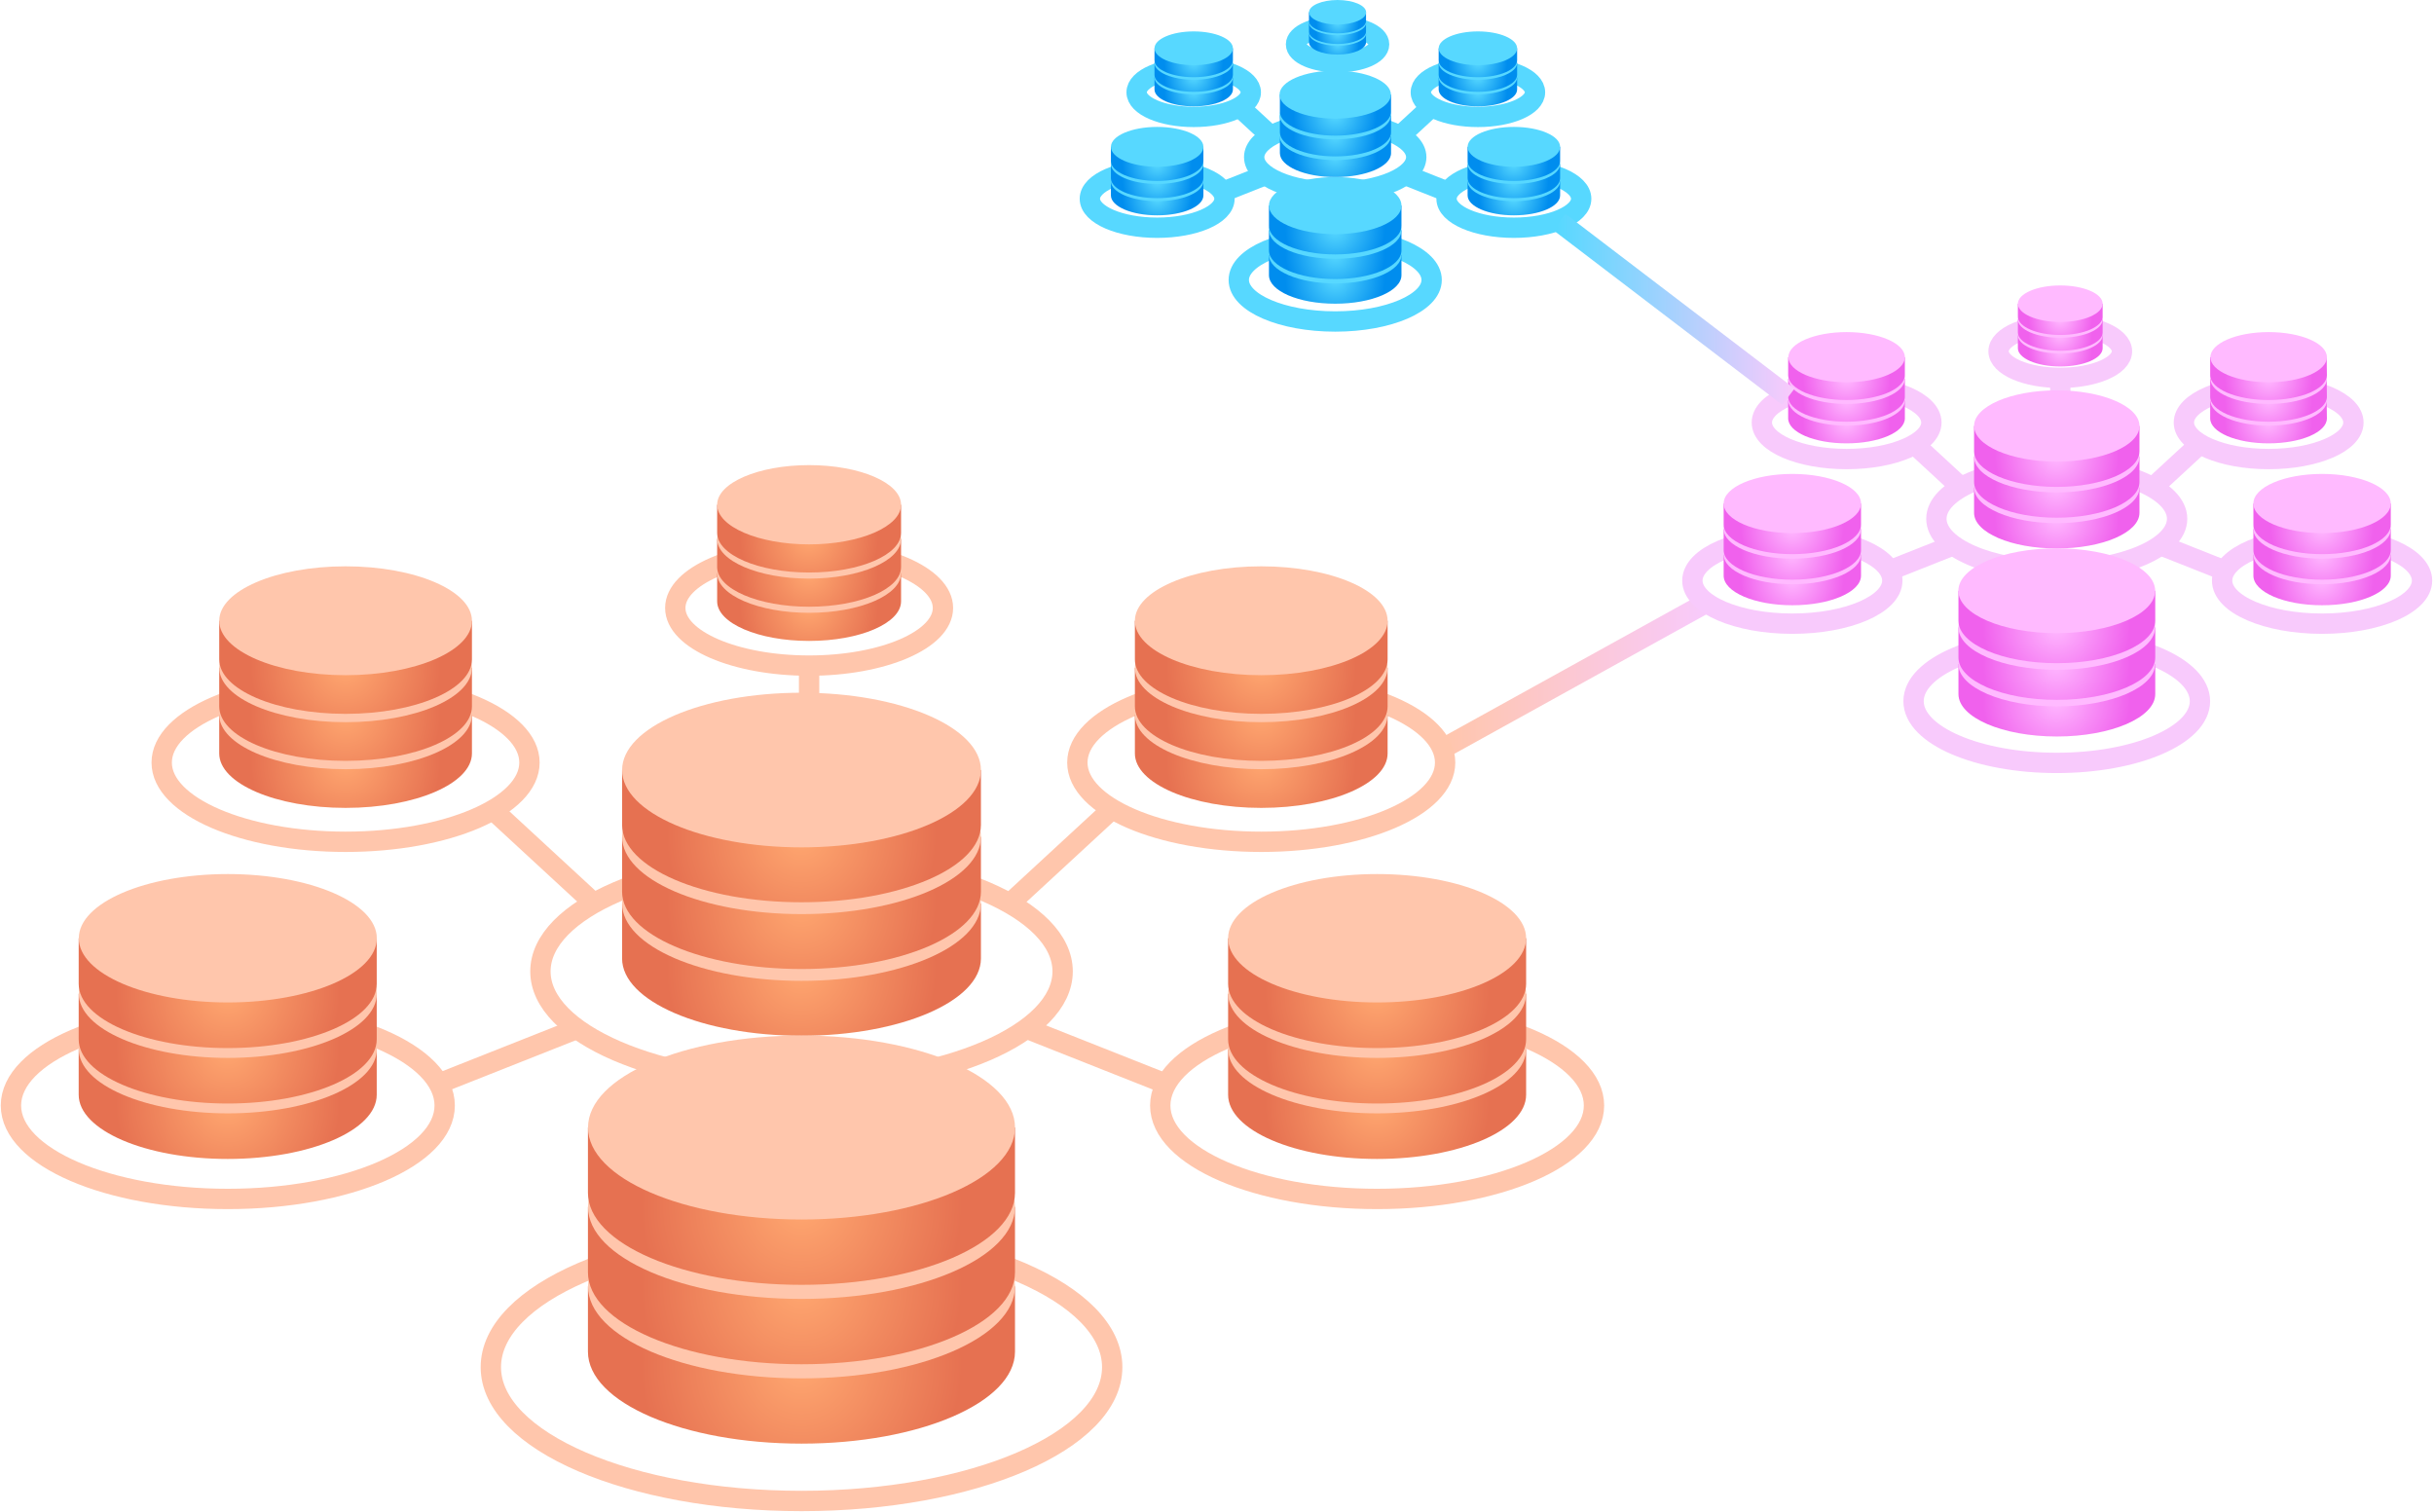 <svg width="359" height="223" viewBox="0 0 359 223" fill="none" xmlns="http://www.w3.org/2000/svg">
<path d="M213.162 110.211L251.69 88.897" stroke="url(#paint0_linear_480_7274)" stroke-width="3" stroke-miterlimit="10"/>
<path d="M119.338 98.173V112.474" stroke="#FFC6AC" stroke-width="3" stroke-miterlimit="10"/>
<path d="M118.221 159.867C139.49 159.867 156.732 152.439 156.732 143.276C156.732 134.112 139.49 126.684 118.221 126.684C96.951 126.684 79.709 134.112 79.709 143.276C79.709 152.439 96.951 159.867 118.221 159.867Z" stroke="#FFC6AC" stroke-width="3" stroke-miterlimit="10"/>
<path d="M144.681 141.366C144.681 147.665 132.831 152.768 118.219 152.768C103.607 152.768 91.754 147.665 91.754 141.366V133.271H144.681V141.366Z" fill="url(#paint1_radial_480_7274)"/>
<path d="M118.219 144.669C132.834 144.669 144.681 139.564 144.681 133.266C144.681 126.969 132.834 121.864 118.219 121.864C103.605 121.864 91.758 126.969 91.758 133.266C91.758 139.564 103.605 144.669 118.219 144.669Z" fill="#FFC6AC"/>
<path d="M144.681 131.52C144.681 137.816 132.831 142.923 118.219 142.923C103.607 142.923 91.754 137.816 91.754 131.52V123.425H144.681V131.52Z" fill="url(#paint2_radial_480_7274)"/>
<path d="M118.219 134.824C132.834 134.824 144.681 129.719 144.681 123.421C144.681 117.124 132.834 112.019 118.219 112.019C103.605 112.019 91.758 117.124 91.758 123.421C91.758 129.719 103.605 134.824 118.219 134.824Z" fill="#FFC6AC"/>
<path d="M144.681 121.675C144.681 127.971 132.831 133.078 118.219 133.078C103.607 133.078 91.754 127.971 91.754 121.675V113.576H144.681V121.675Z" fill="url(#paint3_radial_480_7274)"/>
<path d="M118.219 124.979C132.834 124.979 144.681 119.874 144.681 113.576C144.681 107.279 132.834 102.173 118.219 102.173C103.605 102.173 91.758 107.279 91.758 113.576C91.758 119.874 103.605 124.979 118.219 124.979Z" fill="#FFC6AC"/>
<path d="M118.22 221.385C143.528 221.385 164.044 212.546 164.044 201.642C164.044 190.737 143.528 181.898 118.22 181.898C92.912 181.898 72.397 190.737 72.397 201.642C72.397 212.546 92.912 221.385 118.22 221.385Z" stroke="#FFC6AC" stroke-width="3" stroke-miterlimit="10"/>
<path d="M149.706 199.359C149.706 206.851 135.611 212.926 118.22 212.926C100.829 212.926 86.717 206.863 86.717 199.359V189.735H149.706V199.359Z" fill="url(#paint4_radial_480_7274)"/>
<path d="M118.219 203.302C135.611 203.302 149.71 197.228 149.71 189.735C149.71 182.242 135.611 176.168 118.219 176.168C100.827 176.168 86.728 182.242 86.728 189.735C86.728 197.228 100.827 203.302 118.219 203.302Z" fill="#FFC6AC"/>
<path d="M149.706 187.657C149.706 195.149 135.611 201.219 118.22 201.219C100.829 201.219 86.717 195.149 86.717 187.657V178.021H149.706V187.657Z" fill="url(#paint5_radial_480_7274)"/>
<path d="M118.219 191.583C135.611 191.583 149.71 185.509 149.71 178.017C149.71 170.524 135.611 164.45 118.219 164.45C100.827 164.45 86.728 170.524 86.728 178.017C86.728 185.509 100.827 191.583 118.219 191.583Z" fill="#FFC6AC"/>
<path d="M149.706 175.938C149.706 183.431 135.611 189.505 118.22 189.505C100.829 189.505 86.717 183.431 86.717 175.938V166.302H149.706V175.938Z" fill="url(#paint6_radial_480_7274)"/>
<path d="M118.219 179.869C135.611 179.869 149.71 173.795 149.71 166.302C149.71 158.809 135.611 152.735 118.219 152.735C100.827 152.735 86.728 158.809 86.728 166.302C86.728 173.795 100.827 179.869 118.219 179.869Z" fill="#FFC6AC"/>
<path d="M203.117 176.836C220.783 176.836 235.104 170.667 235.104 163.056C235.104 155.446 220.783 149.276 203.117 149.276C185.452 149.276 171.131 155.446 171.131 163.056C171.131 170.667 185.452 176.836 203.117 176.836Z" stroke="#FFC6AC" stroke-width="3" stroke-miterlimit="10"/>
<path d="M225.094 161.47C225.094 166.7 215.257 170.938 203.116 170.938C190.976 170.938 181.139 166.7 181.139 161.47V154.744H225.094V161.47Z" fill="url(#paint7_radial_480_7274)"/>
<path d="M203.116 164.212C215.254 164.212 225.094 159.973 225.094 154.744C225.094 149.515 215.254 145.276 203.116 145.276C190.978 145.276 181.139 149.515 181.139 154.744C181.139 159.973 190.978 164.212 203.116 164.212Z" fill="#FFC6AC"/>
<path d="M225.094 153.293C225.094 158.523 215.257 162.761 203.116 162.761C190.976 162.761 181.139 158.523 181.139 153.293V146.567H225.094V153.293Z" fill="url(#paint8_radial_480_7274)"/>
<path d="M203.116 156.035C215.254 156.035 225.094 151.796 225.094 146.567C225.094 141.338 215.254 137.099 203.116 137.099C190.978 137.099 181.139 141.338 181.139 146.567C181.139 151.796 190.978 156.035 203.116 156.035Z" fill="#FFC6AC"/>
<path d="M225.094 145.116C225.094 150.346 215.257 154.584 203.116 154.584C190.976 154.584 181.139 150.346 181.139 145.116V138.39H225.094V145.116Z" fill="url(#paint9_radial_480_7274)"/>
<path d="M203.116 147.854C215.254 147.854 225.094 143.615 225.094 138.386C225.094 133.157 215.254 128.918 203.116 128.918C190.978 128.918 181.139 133.157 181.139 138.386C181.139 143.615 190.978 147.854 203.116 147.854Z" fill="#FFC6AC"/>
<path d="M186.026 124.159C201.004 124.159 213.147 118.927 213.147 112.474C213.147 106.02 201.004 100.788 186.026 100.788C171.047 100.788 158.904 106.02 158.904 112.474C158.904 118.927 171.047 124.159 186.026 124.159Z" stroke="#FFC6AC" stroke-width="3" stroke-miterlimit="10"/>
<path d="M204.663 111.129C204.663 115.564 196.318 119.159 186.026 119.159C175.734 119.159 167.389 115.564 167.389 111.129V105.428H204.663V111.129Z" fill="url(#paint10_radial_480_7274)"/>
<path d="M186.026 113.453C196.319 113.453 204.663 109.858 204.663 105.424C204.663 100.989 196.319 97.394 186.026 97.394C175.733 97.394 167.389 100.989 167.389 105.424C167.389 109.858 175.733 113.453 186.026 113.453Z" fill="#FFC6AC"/>
<path d="M204.663 104.194C204.663 108.629 196.318 112.223 186.026 112.223C175.734 112.223 167.389 108.629 167.389 104.194V98.493H204.663V104.194Z" fill="url(#paint11_radial_480_7274)"/>
<path d="M186.026 106.518C196.319 106.518 204.663 102.923 204.663 98.489C204.663 94.054 196.319 90.459 186.026 90.459C175.733 90.459 167.389 94.054 167.389 98.489C167.389 102.923 175.733 106.518 186.026 106.518Z" fill="#FFC6AC"/>
<path d="M204.663 97.259C204.663 101.694 196.318 105.288 186.026 105.288C175.734 105.288 167.389 101.694 167.389 97.259V91.562H204.663V97.259Z" fill="url(#paint12_radial_480_7274)"/>
<path d="M186.026 99.587C196.319 99.587 204.663 95.992 204.663 91.558C204.663 87.123 196.319 83.528 186.026 83.528C175.733 83.528 167.389 87.123 167.389 91.558C167.389 95.992 175.733 99.587 186.026 99.587Z" fill="#FFC6AC"/>
<path d="M50.971 124.159C65.95 124.159 78.092 118.927 78.092 112.474C78.092 106.02 65.95 100.788 50.971 100.788C35.992 100.788 23.85 106.02 23.85 112.474C23.85 118.927 35.992 124.159 50.971 124.159Z" stroke="#FFC6AC" stroke-width="3" stroke-miterlimit="10"/>
<path d="M69.608 111.129C69.608 115.564 61.263 119.159 50.971 119.159C40.679 119.159 32.334 115.564 32.334 111.129V105.428H69.608V111.129Z" fill="url(#paint13_radial_480_7274)"/>
<path d="M50.971 113.453C61.264 113.453 69.608 109.858 69.608 105.424C69.608 100.989 61.264 97.394 50.971 97.394C40.678 97.394 32.334 100.989 32.334 105.424C32.334 109.858 40.678 113.453 50.971 113.453Z" fill="#FFC6AC"/>
<path d="M69.608 104.194C69.608 108.629 61.263 112.223 50.971 112.223C40.679 112.223 32.334 108.629 32.334 104.194V98.493H69.608V104.194Z" fill="url(#paint14_radial_480_7274)"/>
<path d="M50.971 106.518C61.264 106.518 69.608 102.923 69.608 98.489C69.608 94.054 61.264 90.459 50.971 90.459C40.678 90.459 32.334 94.054 32.334 98.489C32.334 102.923 40.678 106.518 50.971 106.518Z" fill="#FFC6AC"/>
<path d="M69.608 97.259C69.608 101.694 61.263 105.288 50.971 105.288C40.679 105.288 32.334 101.694 32.334 97.259V91.562H69.608V97.259Z" fill="url(#paint15_radial_480_7274)"/>
<path d="M50.971 99.587C61.264 99.587 69.608 95.992 69.608 91.558C69.608 87.123 61.264 83.528 50.971 83.528C40.678 83.528 32.334 87.123 32.334 91.558C32.334 95.992 40.678 99.587 50.971 99.587Z" fill="#FFC6AC"/>
<path d="M119.339 98.173C130.241 98.173 139.079 94.365 139.079 89.668C139.079 84.971 130.241 81.163 119.339 81.163C108.437 81.163 99.6 84.971 99.6 89.668C99.6 94.365 108.437 98.173 119.339 98.173Z" stroke="#FFC6AC" stroke-width="3" stroke-miterlimit="10"/>
<path d="M132.901 88.693C132.901 91.918 126.831 94.533 119.338 94.533C111.846 94.533 105.775 91.918 105.775 88.693V84.54H132.901V88.693Z" fill="url(#paint16_radial_480_7274)"/>
<path d="M119.338 90.385C126.829 90.385 132.901 87.769 132.901 84.541C132.901 81.313 126.829 78.696 119.338 78.696C111.848 78.696 105.775 81.313 105.775 84.541C105.775 87.769 111.848 90.385 119.338 90.385Z" fill="#FFC6AC"/>
<path d="M132.901 83.647C132.901 86.873 126.831 89.488 119.338 89.488C111.846 89.488 105.775 86.873 105.775 83.647V79.495H132.901V83.647Z" fill="url(#paint17_radial_480_7274)"/>
<path d="M119.338 85.34C126.829 85.34 132.901 82.723 132.901 79.495C132.901 76.267 126.829 73.65 119.338 73.65C111.848 73.65 105.775 76.267 105.775 79.495C105.775 82.723 111.848 85.34 119.338 85.34Z" fill="#FFC6AC"/>
<path d="M132.901 78.597C132.901 81.827 126.831 84.442 119.338 84.442C111.846 84.442 105.775 81.827 105.775 78.597V74.45H132.901V78.597Z" fill="url(#paint18_radial_480_7274)"/>
<path d="M119.338 80.29C126.829 80.29 132.901 77.673 132.901 74.445C132.901 71.217 126.829 68.601 119.338 68.601C111.848 68.601 105.775 71.217 105.775 74.445C105.775 77.673 111.848 80.29 119.338 80.29Z" fill="#FFC6AC"/>
<path d="M33.602 176.836C51.267 176.836 65.588 170.667 65.588 163.056C65.588 155.446 51.267 149.276 33.602 149.276C15.936 149.276 1.615 155.446 1.615 163.056C1.615 170.667 15.936 176.836 33.602 176.836Z" stroke="#FFC6AC" stroke-width="3" stroke-miterlimit="10"/>
<path d="M55.566 161.47C55.566 166.7 45.729 170.938 33.585 170.938C21.44 170.938 11.607 166.7 11.607 161.47V154.744H55.566V161.47Z" fill="url(#paint19_radial_480_7274)"/>
<path d="M33.6 164.212C45.738 164.212 55.578 159.973 55.578 154.744C55.578 149.515 45.738 145.276 33.6 145.276C21.463 145.276 11.623 149.515 11.623 154.744C11.623 159.973 21.463 164.212 33.6 164.212Z" fill="#FFC6AC"/>
<path d="M55.566 153.293C55.566 158.523 45.729 162.761 33.585 162.761C21.44 162.761 11.607 158.523 11.607 153.293V146.567H55.566V153.293Z" fill="url(#paint20_radial_480_7274)"/>
<path d="M33.6 156.035C45.738 156.035 55.578 151.796 55.578 146.567C55.578 141.338 45.738 137.099 33.6 137.099C21.463 137.099 11.623 141.338 11.623 146.567C11.623 151.796 21.463 156.035 33.6 156.035Z" fill="#FFC6AC"/>
<path d="M55.566 145.116C55.566 150.346 45.729 154.584 33.585 154.584C21.44 154.584 11.607 150.346 11.607 145.116V138.39H55.566V145.116Z" fill="url(#paint21_radial_480_7274)"/>
<path d="M33.6 147.854C45.738 147.854 55.578 143.615 55.578 138.386C55.578 133.157 45.738 128.918 33.6 128.918C21.463 128.918 11.623 133.157 11.623 138.386C11.623 143.615 21.463 147.854 33.6 147.854Z" fill="#FFC6AC"/>
<path d="M151.391 151.707L171.995 159.867" stroke="#FFC6AC" stroke-width="3" stroke-miterlimit="10"/>
<path d="M148.936 133.266L164.044 119.318" stroke="#FFC6AC" stroke-width="3" stroke-miterlimit="10"/>
<path d="M85.2 151.707L64.596 159.867" stroke="#FFC6AC" stroke-width="3" stroke-miterlimit="10"/>
<path d="M87.655 133.266L72.543 119.318" stroke="#FFC6AC" stroke-width="3" stroke-miterlimit="10"/>
<path d="M303.877 55.73V62.321" stroke="#F8CAFC" stroke-width="3" stroke-miterlimit="10"/>
<path d="M303.359 84.168C313.163 84.168 321.111 80.743 321.111 76.519C321.111 72.295 313.163 68.871 303.359 68.871C293.555 68.871 285.607 72.295 285.607 76.519C285.607 80.743 293.555 84.168 303.359 84.168Z" stroke="#F8CAFC" stroke-width="3" stroke-miterlimit="10"/>
<path d="M315.558 75.642C315.558 78.544 310.094 80.897 303.36 80.897C296.626 80.897 291.162 78.544 291.162 75.642V71.908H315.558V75.642Z" fill="url(#paint22_radial_480_7274)"/>
<path d="M303.36 77.163C310.097 77.163 315.558 74.81 315.558 71.908C315.558 69.006 310.097 66.654 303.36 66.654C296.623 66.654 291.162 69.006 291.162 71.908C291.162 74.81 296.623 77.163 303.36 77.163Z" fill="#FFBAFF"/>
<path d="M315.558 71.101C315.558 74.007 310.094 76.359 303.36 76.359C296.626 76.359 291.162 74.007 291.162 71.101V67.379H315.558V71.101Z" fill="url(#paint23_radial_480_7274)"/>
<path d="M303.36 72.626C310.097 72.626 315.558 70.273 315.558 67.371C315.558 64.469 310.097 62.117 303.36 62.117C296.623 62.117 291.162 64.469 291.162 67.371C291.162 70.273 296.623 72.626 303.36 72.626Z" fill="#FFBAFF"/>
<path d="M315.558 66.559C315.558 69.461 310.094 71.814 303.36 71.814C296.626 71.814 291.162 69.466 291.162 66.559V62.83H315.558V66.559Z" fill="url(#paint24_radial_480_7274)"/>
<path d="M303.36 68.084C310.097 68.084 315.558 65.732 315.558 62.83C315.558 59.928 310.097 57.575 303.36 57.575C296.623 57.575 291.162 59.928 291.162 62.83C291.162 65.732 296.623 68.084 303.36 68.084Z" fill="#FFBAFF"/>
<path d="M303.359 112.523C315.024 112.523 324.48 108.449 324.48 103.423C324.48 98.398 315.024 94.324 303.359 94.324C291.694 94.324 282.238 98.398 282.238 103.423C282.238 108.449 291.694 112.523 303.359 112.523Z" stroke="#F8CAFC" stroke-width="3" stroke-miterlimit="10"/>
<path d="M317.887 102.374C317.887 105.829 311.39 108.629 303.373 108.629C295.356 108.629 288.859 105.829 288.859 102.374V97.935H317.887V102.374Z" fill="url(#paint25_radial_480_7274)"/>
<path d="M303.359 104.186C311.375 104.186 317.873 101.386 317.873 97.931C317.873 94.477 311.375 91.677 303.359 91.677C295.344 91.677 288.846 94.477 288.846 97.931C288.846 101.386 295.344 104.186 303.359 104.186Z" fill="#FFBAFF"/>
<path d="M317.887 96.976C317.887 100.427 311.39 103.227 303.373 103.227C295.356 103.227 288.859 100.427 288.859 96.976V92.533H317.887V96.976Z" fill="url(#paint26_radial_480_7274)"/>
<path d="M303.359 98.788C311.375 98.788 317.873 95.988 317.873 92.533C317.873 89.079 311.375 86.279 303.359 86.279C295.344 86.279 288.846 89.079 288.846 92.533C288.846 95.988 295.344 98.788 303.359 98.788Z" fill="#FFBAFF"/>
<path d="M317.887 91.562C317.887 95.017 311.39 97.816 303.373 97.816C295.356 97.816 288.859 95.017 288.859 91.562V87.135H317.887V91.562Z" fill="url(#paint27_radial_480_7274)"/>
<path d="M303.359 93.386C311.375 93.386 317.873 90.585 317.873 87.131C317.873 83.677 311.375 80.876 303.359 80.876C295.344 80.876 288.846 83.677 288.846 87.131C288.846 90.585 295.344 93.386 303.359 93.386Z" fill="#FFBAFF"/>
<path d="M342.491 91.988C350.634 91.988 357.234 89.144 357.234 85.635C357.234 82.126 350.634 79.282 342.491 79.282C334.349 79.282 327.748 82.126 327.748 85.635C327.748 89.144 334.349 91.988 342.491 91.988Z" stroke="#F8CAFC" stroke-width="3" stroke-miterlimit="10"/>
<path d="M352.623 84.905C352.623 87.315 348.086 89.27 342.491 89.27C336.896 89.27 332.363 87.315 332.363 84.905V81.807H352.623V84.905Z" fill="url(#paint28_radial_480_7274)"/>
<path d="M342.491 86.172C348.087 86.172 352.624 84.218 352.624 81.807C352.624 79.396 348.087 77.442 342.491 77.442C336.896 77.442 332.359 79.396 332.359 81.807C332.359 84.218 336.896 86.172 342.491 86.172Z" fill="#FFBAFF"/>
<path d="M352.623 81.139C352.623 83.549 348.086 85.5 342.491 85.5C336.896 85.5 332.363 83.549 332.363 81.139V78.036H352.623V81.139Z" fill="url(#paint29_radial_480_7274)"/>
<path d="M342.491 82.401C348.087 82.401 352.624 80.447 352.624 78.036C352.624 75.625 348.087 73.671 342.491 73.671C336.896 73.671 332.359 75.625 332.359 78.036C332.359 80.447 336.896 82.401 342.491 82.401Z" fill="#FFBAFF"/>
<path d="M352.623 77.368C352.623 79.778 348.086 81.733 342.491 81.733C336.896 81.733 332.363 79.778 332.363 77.368V74.269H352.623V77.368Z" fill="url(#paint30_radial_480_7274)"/>
<path d="M342.491 78.63C348.087 78.63 352.624 76.676 352.624 74.265C352.624 71.854 348.087 69.9 342.491 69.9C336.896 69.9 332.359 71.854 332.359 74.265C332.359 76.676 336.896 78.63 342.491 78.63Z" fill="#FFBAFF"/>
<path d="M334.612 67.707C341.517 67.707 347.114 65.296 347.114 62.321C347.114 59.347 341.517 56.935 334.612 56.935C327.708 56.935 322.111 59.347 322.111 62.321C322.111 65.296 327.708 67.707 334.612 67.707Z" stroke="#F8CAFC" stroke-width="3" stroke-miterlimit="10"/>
<path d="M343.203 61.703C343.203 63.752 339.358 65.391 334.596 65.391C329.833 65.391 325.988 63.752 325.988 61.703V59.075H343.17L343.203 61.703Z" fill="url(#paint31_radial_480_7274)"/>
<path d="M334.612 62.776C339.357 62.776 343.203 61.119 343.203 59.075C343.203 57.031 339.357 55.374 334.612 55.374C329.868 55.374 326.021 57.031 326.021 59.075C326.021 61.119 329.868 62.776 334.612 62.776Z" fill="#FFBAFF"/>
<path d="M343.203 58.51C343.203 60.559 339.358 62.198 334.596 62.198C329.833 62.198 325.988 60.559 325.988 58.51V55.878H343.17L343.203 58.51Z" fill="url(#paint32_radial_480_7274)"/>
<path d="M334.612 59.579C339.357 59.579 343.203 57.922 343.203 55.878C343.203 53.834 339.357 52.177 334.612 52.177C329.868 52.177 326.021 53.834 326.021 55.878C326.021 57.922 329.868 59.579 334.612 59.579Z" fill="#FFBAFF"/>
<path d="M343.203 55.312C343.203 57.362 339.358 59.001 334.596 59.001C329.833 59.001 325.988 57.362 325.988 55.312V52.681H343.17L343.203 55.312Z" fill="url(#paint33_radial_480_7274)"/>
<path d="M334.612 56.382C339.357 56.382 343.203 54.725 343.203 52.681C343.203 50.637 339.357 48.98 334.612 48.98C329.868 48.98 326.021 50.637 326.021 52.681C326.021 54.725 329.868 56.382 334.612 56.382Z" fill="#FFBAFF"/>
<path d="M272.364 67.707C279.269 67.707 284.866 65.296 284.866 62.321C284.866 59.347 279.269 56.935 272.364 56.935C265.46 56.935 259.863 59.347 259.863 62.321C259.863 65.296 265.46 67.707 272.364 67.707Z" stroke="#F8CAFC" stroke-width="3" stroke-miterlimit="10"/>
<path d="M280.957 61.703C280.957 63.752 277.108 65.391 272.35 65.391C267.591 65.391 263.742 63.752 263.742 61.703V59.075H280.957V61.703Z" fill="url(#paint34_radial_480_7274)"/>
<path d="M272.364 62.776C277.109 62.776 280.955 61.119 280.955 59.075C280.955 57.031 277.109 55.374 272.364 55.374C267.62 55.374 263.773 57.031 263.773 59.075C263.773 61.119 267.62 62.776 272.364 62.776Z" fill="#FFBAFF"/>
<path d="M280.957 58.51C280.957 60.559 277.108 62.198 272.35 62.198C267.591 62.198 263.742 60.559 263.742 58.51V55.878H280.957V58.51Z" fill="url(#paint35_radial_480_7274)"/>
<path d="M272.364 59.579C277.109 59.579 280.955 57.922 280.955 55.878C280.955 53.834 277.109 52.177 272.364 52.177C267.62 52.177 263.773 53.834 263.773 55.878C263.773 57.922 267.62 59.579 272.364 59.579Z" fill="#FFBAFF"/>
<path d="M280.957 55.312C280.957 57.362 277.108 59.001 272.35 59.001C267.591 59.001 263.742 57.362 263.742 55.312V52.681H280.957V55.312Z" fill="url(#paint36_radial_480_7274)"/>
<path d="M272.364 56.382C277.109 56.382 280.955 54.725 280.955 52.681C280.955 50.637 277.109 48.98 272.364 48.98C267.62 48.98 263.773 50.637 263.773 52.681C263.773 54.725 267.62 56.382 272.364 56.382Z" fill="#FFBAFF"/>
<path d="M303.877 55.731C308.902 55.731 312.976 53.976 312.976 51.812C312.976 49.648 308.902 47.894 303.877 47.894C298.851 47.894 294.777 49.648 294.777 51.812C294.777 53.976 298.851 55.731 303.877 55.731Z" stroke="#F8CAFC" stroke-width="3" stroke-miterlimit="10"/>
<path d="M310.126 51.361C310.126 52.849 307.327 54.054 303.876 54.054C300.424 54.054 297.625 52.849 297.625 51.361V49.447H310.126V51.361Z" fill="url(#paint37_radial_480_7274)"/>
<path d="M303.876 52.14C307.328 52.14 310.126 50.934 310.126 49.447C310.126 47.96 307.328 46.754 303.876 46.754C300.423 46.754 297.625 47.96 297.625 49.447C297.625 50.934 300.423 52.14 303.876 52.14Z" fill="#FFBAFF"/>
<path d="M310.126 49.037C310.126 50.525 307.327 51.73 303.876 51.73C300.424 51.73 297.625 50.525 297.625 49.037V47.123H310.126V49.037Z" fill="url(#paint38_radial_480_7274)"/>
<path d="M303.876 49.816C307.328 49.816 310.126 48.611 310.126 47.123C310.126 45.636 307.328 44.43 303.876 44.43C300.423 44.43 297.625 45.636 297.625 47.123C297.625 48.611 300.423 49.816 303.876 49.816Z" fill="#FFBAFF"/>
<path d="M310.126 46.709C310.126 48.197 307.327 49.402 303.876 49.402C300.424 49.402 297.625 48.197 297.625 46.709V44.795H310.126V46.709Z" fill="url(#paint39_radial_480_7274)"/>
<path d="M303.876 47.488C307.328 47.488 310.126 46.282 310.126 44.795C310.126 43.308 307.328 42.102 303.876 42.102C300.423 42.102 297.625 43.308 297.625 44.795C297.625 46.282 300.423 47.488 303.876 47.488Z" fill="#FFBAFF"/>
<path d="M264.36 91.988C272.503 91.988 279.104 89.144 279.104 85.635C279.104 82.126 272.503 79.282 264.36 79.282C256.218 79.282 249.617 82.126 249.617 85.635C249.617 89.144 256.218 91.988 264.36 91.988Z" stroke="#F8CAFC" stroke-width="3" stroke-miterlimit="10"/>
<path d="M274.489 84.905C274.489 87.315 269.951 89.27 264.357 89.27C258.762 89.27 254.229 87.315 254.229 84.905V81.807H274.489V84.905Z" fill="url(#paint40_radial_480_7274)"/>
<path d="M264.361 86.172C269.956 86.172 274.493 84.218 274.493 81.807C274.493 79.396 269.956 77.442 264.361 77.442C258.765 77.442 254.229 79.396 254.229 81.807C254.229 84.218 258.765 86.172 264.361 86.172Z" fill="#FFBAFF"/>
<path d="M274.489 81.139C274.489 83.549 269.951 85.5 264.357 85.5C258.762 85.5 254.229 83.549 254.229 81.139V78.036H274.489V81.139Z" fill="url(#paint41_radial_480_7274)"/>
<path d="M264.361 82.401C269.956 82.401 274.493 80.447 274.493 78.036C274.493 75.625 269.956 73.671 264.361 73.671C258.765 73.671 254.229 75.625 254.229 78.036C254.229 80.447 258.765 82.401 264.361 82.401Z" fill="#FFBAFF"/>
<path d="M274.489 77.368C274.489 79.778 269.951 81.733 264.357 81.733C258.762 81.733 254.229 79.778 254.229 77.368V74.269H274.489V77.368Z" fill="url(#paint42_radial_480_7274)"/>
<path d="M264.361 78.63C269.956 78.63 274.493 76.676 274.493 74.265C274.493 71.854 269.956 69.9 264.361 69.9C258.765 69.9 254.229 71.854 254.229 74.265C254.229 76.676 258.765 78.63 264.361 78.63Z" fill="#FFBAFF"/>
<path d="M318.652 80.405L328.145 84.168" stroke="#F8CAFC" stroke-width="3" stroke-miterlimit="10"/>
<path d="M317.518 71.908L324.485 65.477" stroke="#F8CAFC" stroke-width="3" stroke-miterlimit="10"/>
<path d="M288.141 80.405L278.645 84.168" stroke="#F8CAFC" stroke-width="3" stroke-miterlimit="10"/>
<path d="M289.272 71.908L282.309 65.477" stroke="#F8CAFC" stroke-width="3" stroke-miterlimit="10"/>
<path d="M197.285 9.177V13.616" stroke="#57D8FF" stroke-width="3" stroke-miterlimit="10"/>
<path d="M196.936 28.322C203.537 28.322 208.888 26.018 208.888 23.174C208.888 20.331 203.537 18.026 196.936 18.026C190.335 18.026 184.984 20.331 184.984 23.174C184.984 26.018 190.335 28.322 196.936 28.322Z" stroke="#57D8FF" stroke-width="3" stroke-miterlimit="10"/>
<path d="M205.17 22.584C205.17 24.539 201.481 26.121 196.973 26.121C192.464 26.121 188.775 24.539 188.775 22.584V20.072H205.17V22.584Z" fill="url(#paint43_radial_480_7274)"/>
<path d="M196.937 23.605C201.473 23.605 205.15 22.021 205.15 20.067C205.15 18.114 201.473 16.53 196.937 16.53C192.4 16.53 188.723 18.114 188.723 20.067C188.723 22.021 192.4 23.605 196.937 23.605Z" fill="#57D8FF"/>
<path d="M205.17 19.526C205.17 21.482 201.481 23.068 196.973 23.068C192.464 23.068 188.775 21.482 188.775 19.526V17.014H205.17V19.526Z" fill="url(#paint44_radial_480_7274)"/>
<path d="M196.937 20.551C201.473 20.551 205.15 18.967 205.15 17.014C205.15 15.06 201.473 13.477 196.937 13.477C192.4 13.477 188.723 15.06 188.723 17.014C188.723 18.967 192.4 20.551 196.937 20.551Z" fill="#57D8FF"/>
<path d="M205.17 16.473C205.17 18.428 201.481 20.01 196.973 20.01C192.464 20.01 188.775 18.428 188.775 16.473V13.96H205.17V16.473Z" fill="url(#paint45_radial_480_7274)"/>
<path d="M196.937 17.493C201.473 17.493 205.15 15.91 205.15 13.956C205.15 12.003 201.473 10.419 196.937 10.419C192.4 10.419 188.723 12.003 188.723 13.956C188.723 15.91 192.4 17.493 196.937 17.493Z" fill="#57D8FF"/>
<path d="M196.936 47.418C204.79 47.418 211.158 44.675 211.158 41.291C211.158 37.907 204.79 35.163 196.936 35.163C189.081 35.163 182.713 37.907 182.713 41.291C182.713 44.675 189.081 47.418 196.936 47.418Z" stroke="#57D8FF" stroke-width="3" stroke-miterlimit="10"/>
<path d="M206.707 40.586C206.707 42.91 202.333 44.795 196.935 44.795C191.537 44.795 187.164 42.91 187.164 40.586V37.594H206.707V40.586Z" fill="url(#paint46_radial_480_7274)"/>
<path d="M196.935 41.803C202.332 41.803 206.707 39.919 206.707 37.594C206.707 35.269 202.332 33.384 196.935 33.384C191.539 33.384 187.164 35.269 187.164 37.594C187.164 39.919 191.539 41.803 196.935 41.803Z" fill="#57D8FF"/>
<path d="M206.707 36.95C206.707 39.274 202.333 41.16 196.935 41.16C191.537 41.16 187.164 39.274 187.164 36.95V33.958H206.707V36.95Z" fill="url(#paint47_radial_480_7274)"/>
<path d="M196.935 38.167C202.332 38.167 206.707 36.283 206.707 33.958C206.707 31.633 202.332 29.748 196.935 29.748C191.539 29.748 187.164 31.633 187.164 33.958C187.164 36.283 191.539 38.167 196.935 38.167Z" fill="#57D8FF"/>
<path d="M206.707 33.315C206.707 35.639 202.333 37.524 196.935 37.524C191.537 37.524 187.164 35.639 187.164 33.315V30.323H206.707V33.315Z" fill="url(#paint48_radial_480_7274)"/>
<path d="M196.935 34.532C202.332 34.532 206.707 32.647 206.707 30.322C206.707 27.998 202.332 26.113 196.935 26.113C191.539 26.113 187.164 27.998 187.164 30.322C187.164 32.647 191.539 34.532 196.935 34.532Z" fill="#57D8FF"/>
<path d="M223.287 33.589C228.769 33.589 233.214 31.675 233.214 29.314C233.214 26.953 228.769 25.039 223.287 25.039C217.804 25.039 213.359 26.953 213.359 29.314C213.359 31.675 217.804 33.589 223.287 33.589Z" stroke="#57D8FF" stroke-width="3" stroke-miterlimit="10"/>
<path d="M230.108 28.822C230.108 30.462 227.054 31.761 223.287 31.761C219.521 31.761 216.463 30.445 216.463 28.822V26.736H230.108V28.822Z" fill="url(#paint49_radial_480_7274)"/>
<path d="M223.287 29.671C227.054 29.671 230.107 28.355 230.107 26.732C230.107 25.109 227.054 23.793 223.287 23.793C219.52 23.793 216.467 25.109 216.467 26.732C216.467 28.355 219.52 29.671 223.287 29.671Z" fill="#57D8FF"/>
<path d="M230.108 26.285C230.108 27.925 227.054 29.224 223.287 29.224C219.521 29.224 216.463 27.908 216.463 26.285V24.199H230.108V26.285Z" fill="url(#paint50_radial_480_7274)"/>
<path d="M223.287 27.134C227.054 27.134 230.107 25.818 230.107 24.195C230.107 22.572 227.054 21.256 223.287 21.256C219.52 21.256 216.467 22.572 216.467 24.195C216.467 25.818 219.52 27.134 223.287 27.134Z" fill="#57D8FF"/>
<path d="M230.108 23.748C230.108 25.388 227.054 26.687 223.287 26.687C219.521 26.687 216.463 25.371 216.463 23.748V21.658H230.108V23.748Z" fill="url(#paint51_radial_480_7274)"/>
<path d="M223.287 24.597C227.054 24.597 230.107 23.281 230.107 21.658C230.107 20.035 227.054 18.719 223.287 18.719C219.52 18.719 216.467 20.035 216.467 21.658C216.467 23.281 219.52 24.597 223.287 24.597Z" fill="#57D8FF"/>
<path d="M217.983 17.243C222.633 17.243 226.402 15.619 226.402 13.616C226.402 11.613 222.633 9.989 217.983 9.989C213.334 9.989 209.564 11.613 209.564 13.616C209.564 15.619 213.334 17.243 217.983 17.243Z" stroke="#57D8FF" stroke-width="3" stroke-miterlimit="10"/>
<path d="M223.766 13.198C223.766 14.575 221.176 15.69 217.979 15.69C214.782 15.69 212.195 14.575 212.195 13.198V11.427H223.766V13.198Z" fill="url(#paint52_radial_480_7274)"/>
<path d="M217.983 13.919C221.177 13.919 223.766 12.804 223.766 11.427C223.766 10.051 221.177 8.935 217.983 8.935C214.788 8.935 212.199 10.051 212.199 11.427C212.199 12.804 214.788 13.919 217.983 13.919Z" fill="#57D8FF"/>
<path d="M223.766 11.046C223.766 12.423 221.176 13.538 217.979 13.538C214.782 13.538 212.195 12.423 212.195 11.046V9.275H223.766V11.046Z" fill="url(#paint53_radial_480_7274)"/>
<path d="M217.983 11.768C221.177 11.768 223.766 10.652 223.766 9.275C223.766 7.899 221.177 6.783 217.983 6.783C214.788 6.783 212.199 7.899 212.199 9.275C212.199 10.652 214.788 11.768 217.983 11.768Z" fill="#57D8FF"/>
<path d="M223.766 8.894C223.766 10.271 221.176 11.386 217.979 11.386C214.782 11.386 212.195 10.271 212.195 8.894V7.128H223.766V8.894Z" fill="url(#paint54_radial_480_7274)"/>
<path d="M217.983 9.616C221.177 9.616 223.766 8.5 223.766 7.124C223.766 5.747 221.177 4.632 217.983 4.632C214.788 4.632 212.199 5.747 212.199 7.124C212.199 8.5 214.788 9.616 217.983 9.616Z" fill="#57D8FF"/>
<path d="M176.065 17.243C180.715 17.243 184.484 15.619 184.484 13.616C184.484 11.613 180.715 9.989 176.065 9.989C171.416 9.989 167.646 11.613 167.646 13.616C167.646 15.619 171.416 17.243 176.065 17.243Z" stroke="#57D8FF" stroke-width="3" stroke-miterlimit="10"/>
<path d="M181.848 13.198C181.848 14.575 179.262 15.69 176.065 15.69C172.868 15.69 170.281 14.575 170.281 13.198V11.427H181.848V13.198Z" fill="url(#paint55_radial_480_7274)"/>
<path d="M176.065 13.919C179.259 13.919 181.848 12.804 181.848 11.427C181.848 10.051 179.259 8.935 176.065 8.935C172.871 8.935 170.281 10.051 170.281 11.427C170.281 12.804 172.871 13.919 176.065 13.919Z" fill="#57D8FF"/>
<path d="M181.848 11.046C181.848 12.423 179.262 13.538 176.065 13.538C172.868 13.538 170.281 12.423 170.281 11.046V9.275H181.848V11.046Z" fill="url(#paint56_radial_480_7274)"/>
<path d="M176.065 11.768C179.259 11.768 181.848 10.652 181.848 9.275C181.848 7.899 179.259 6.783 176.065 6.783C172.871 6.783 170.281 7.899 170.281 9.275C170.281 10.652 172.871 11.768 176.065 11.768Z" fill="#57D8FF"/>
<path d="M181.848 8.894C181.848 10.271 179.262 11.386 176.065 11.386C172.868 11.386 170.281 10.271 170.281 8.894V7.128H181.848V8.894Z" fill="url(#paint57_radial_480_7274)"/>
<path d="M176.065 9.616C179.259 9.616 181.848 8.5 181.848 7.124C181.848 5.747 179.259 4.632 176.065 4.632C172.871 4.632 170.281 5.747 170.281 7.124C170.281 8.5 172.871 9.616 176.065 9.616Z" fill="#57D8FF"/>
<path d="M197.284 9.177C200.668 9.177 203.411 7.995 203.411 6.538C203.411 5.08 200.668 3.898 197.284 3.898C193.9 3.898 191.156 5.08 191.156 6.538C191.156 7.995 193.9 9.177 197.284 9.177Z" stroke="#57D8FF" stroke-width="3" stroke-miterlimit="10"/>
<path d="M201.481 6.234C201.481 7.238 199.596 8.05 197.272 8.05C194.948 8.05 193.062 7.23 193.062 6.234V4.947H201.481V6.234Z" fill="url(#paint58_radial_480_7274)"/>
<path d="M197.284 6.759C199.608 6.759 201.493 5.948 201.493 4.947C201.493 3.947 199.608 3.135 197.284 3.135C194.959 3.135 193.074 3.947 193.074 4.947C193.074 5.948 194.959 6.759 197.284 6.759Z" fill="#57D8FF"/>
<path d="M201.481 4.668C201.481 5.673 199.596 6.484 197.272 6.484C194.948 6.484 193.062 5.664 193.062 4.668V3.381H201.481V4.668Z" fill="url(#paint59_radial_480_7274)"/>
<path d="M197.284 5.193C199.608 5.193 201.493 4.382 201.493 3.381C201.493 2.381 199.608 1.57 197.284 1.57C194.959 1.57 193.074 2.381 193.074 3.381C193.074 4.382 194.959 5.193 197.284 5.193Z" fill="#57D8FF"/>
<path d="M201.481 3.103C201.481 4.103 199.596 4.918 197.272 4.918C194.948 4.918 193.062 4.099 193.062 3.103V1.799H201.481V3.103Z" fill="url(#paint60_radial_480_7274)"/>
<path d="M197.284 3.623C199.608 3.623 201.493 2.812 201.493 1.812C201.493 0.811 199.608 0 197.284 0C194.959 0 193.074 0.811 193.074 1.812C193.074 2.812 194.959 3.623 197.284 3.623Z" fill="#57D8FF"/>
<path d="M170.675 33.589C176.158 33.589 180.602 31.675 180.602 29.314C180.602 26.953 176.158 25.039 170.675 25.039C165.193 25.039 160.748 26.953 160.748 29.314C160.748 31.675 165.193 33.589 170.675 33.589Z" stroke="#57D8FF" stroke-width="3" stroke-miterlimit="10"/>
<path d="M177.496 28.822C177.496 30.462 174.443 31.761 170.676 31.761C166.909 31.761 163.852 30.445 163.852 28.822V26.736H177.496V28.822Z" fill="url(#paint61_radial_480_7274)"/>
<path d="M170.676 29.671C174.443 29.671 177.496 28.355 177.496 26.732C177.496 25.109 174.443 23.793 170.676 23.793C166.909 23.793 163.855 25.109 163.855 26.732C163.855 28.355 166.909 29.671 170.676 29.671Z" fill="#57D8FF"/>
<path d="M177.496 26.285C177.496 27.925 174.443 29.224 170.676 29.224C166.909 29.224 163.852 27.908 163.852 26.285V24.199H177.496V26.285Z" fill="url(#paint62_radial_480_7274)"/>
<path d="M170.676 27.134C174.443 27.134 177.496 25.818 177.496 24.195C177.496 22.572 174.443 21.256 170.676 21.256C166.909 21.256 163.855 22.572 163.855 24.195C163.855 25.818 166.909 27.134 170.676 27.134Z" fill="#57D8FF"/>
<path d="M177.496 23.748C177.496 25.388 174.443 26.687 170.676 26.687C166.909 26.687 163.852 25.371 163.852 23.748V21.658H177.496V23.748Z" fill="url(#paint63_radial_480_7274)"/>
<path d="M170.676 24.597C174.443 24.597 177.496 23.281 177.496 21.658C177.496 20.035 174.443 18.719 170.676 18.719C166.909 18.719 163.855 20.035 163.855 21.658C163.855 23.281 166.909 24.597 170.676 24.597Z" fill="#57D8FF"/>
<path d="M207.232 25.794L213.626 28.326" stroke="#57D8FF" stroke-width="3" stroke-miterlimit="10"/>
<path d="M206.471 20.067L211.16 15.739" stroke="#57D8FF" stroke-width="3" stroke-miterlimit="10"/>
<path d="M186.689 25.794L180.295 28.326" stroke="#57D8FF" stroke-width="3" stroke-miterlimit="10"/>
<path d="M187.451 20.067L182.762 15.739" stroke="#57D8FF" stroke-width="3" stroke-miterlimit="10"/>
<path d="M263.774 58.505L229.988 32.737" stroke="url(#paint64_linear_480_7274)" stroke-width="3" stroke-miterlimit="10"/>
<defs>
<linearGradient id="paint0_linear_480_7274" x1="212.867" y1="99.554" x2="251.989" y2="99.554" gradientUnits="userSpaceOnUse">
<stop stop-color="#FFC6AC"/>
<stop offset="1" stop-color="#F8CAFC"/>
</linearGradient>
<radialGradient id="paint1_radial_480_7274" cx="0" cy="0" r="1" gradientUnits="userSpaceOnUse" gradientTransform="translate(118.215 143.017) scale(19.94 19.94)">
<stop stop-color="#FFA770"/>
<stop offset="1" stop-color="#E67151"/>
</radialGradient>
<radialGradient id="paint2_radial_480_7274" cx="0" cy="0" r="1" gradientUnits="userSpaceOnUse" gradientTransform="translate(118.215 133.172) scale(19.94 19.94)">
<stop stop-color="#FFA770"/>
<stop offset="1" stop-color="#E67151"/>
</radialGradient>
<radialGradient id="paint3_radial_480_7274" cx="0" cy="0" r="1" gradientUnits="userSpaceOnUse" gradientTransform="translate(118.215 123.327) scale(19.94 19.94)">
<stop stop-color="#FFA770"/>
<stop offset="1" stop-color="#E67151"/>
</radialGradient>
<radialGradient id="paint4_radial_480_7274" cx="0" cy="0" r="1" gradientUnits="userSpaceOnUse" gradientTransform="translate(118.216 201.338) scale(23.728 23.728)">
<stop stop-color="#FFA770"/>
<stop offset="1" stop-color="#E67151"/>
</radialGradient>
<radialGradient id="paint5_radial_480_7274" cx="0" cy="0" r="1" gradientUnits="userSpaceOnUse" gradientTransform="translate(118.216 189.62) scale(23.728 23.728)">
<stop stop-color="#FFA770"/>
<stop offset="1" stop-color="#E67151"/>
</radialGradient>
<radialGradient id="paint6_radial_480_7274" cx="0" cy="0" r="1" gradientUnits="userSpaceOnUse" gradientTransform="translate(118.216 177.906) scale(23.728 23.728)">
<stop stop-color="#FFA770"/>
<stop offset="1" stop-color="#E67151"/>
</radialGradient>
<radialGradient id="paint7_radial_480_7274" cx="0" cy="0" r="1" gradientUnits="userSpaceOnUse" gradientTransform="translate(203.116 162.843) scale(16.563 16.563)">
<stop stop-color="#FFA770"/>
<stop offset="1" stop-color="#E67151"/>
</radialGradient>
<radialGradient id="paint8_radial_480_7274" cx="0" cy="0" r="1" gradientUnits="userSpaceOnUse" gradientTransform="translate(203.116 154.666) scale(16.563 16.563)">
<stop stop-color="#FFA770"/>
<stop offset="1" stop-color="#E67151"/>
</radialGradient>
<radialGradient id="paint9_radial_480_7274" cx="0" cy="0" r="1" gradientUnits="userSpaceOnUse" gradientTransform="translate(203.116 146.485) scale(16.563 16.563)">
<stop stop-color="#FFA770"/>
<stop offset="1" stop-color="#E67151"/>
</radialGradient>
<radialGradient id="paint10_radial_480_7274" cx="0" cy="0" r="1" gradientUnits="userSpaceOnUse" gradientTransform="translate(186.026 112.293) scale(14.042)">
<stop stop-color="#FFA770"/>
<stop offset="1" stop-color="#E67151"/>
</radialGradient>
<radialGradient id="paint11_radial_480_7274" cx="0" cy="0" r="1" gradientUnits="userSpaceOnUse" gradientTransform="translate(186.026 105.358) scale(14.042 14.042)">
<stop stop-color="#FFA770"/>
<stop offset="1" stop-color="#E67151"/>
</radialGradient>
<radialGradient id="paint12_radial_480_7274" cx="0" cy="0" r="1" gradientUnits="userSpaceOnUse" gradientTransform="translate(186.026 98.423) scale(14.042 14.042)">
<stop stop-color="#FFA770"/>
<stop offset="1" stop-color="#E67151"/>
</radialGradient>
<radialGradient id="paint13_radial_480_7274" cx="0" cy="0" r="1" gradientUnits="userSpaceOnUse" gradientTransform="translate(50.971 112.293) scale(14.042)">
<stop stop-color="#FFA770"/>
<stop offset="1" stop-color="#E67151"/>
</radialGradient>
<radialGradient id="paint14_radial_480_7274" cx="0" cy="0" r="1" gradientUnits="userSpaceOnUse" gradientTransform="translate(50.971 105.358) scale(14.042 14.042)">
<stop stop-color="#FFA770"/>
<stop offset="1" stop-color="#E67151"/>
</radialGradient>
<radialGradient id="paint15_radial_480_7274" cx="0" cy="0" r="1" gradientUnits="userSpaceOnUse" gradientTransform="translate(50.971 98.423) scale(14.042 14.042)">
<stop stop-color="#FFA770"/>
<stop offset="1" stop-color="#E67151"/>
</radialGradient>
<radialGradient id="paint16_radial_480_7274" cx="0" cy="0" r="1" gradientUnits="userSpaceOnUse" gradientTransform="translate(119.338 89.537) scale(10.222 10.222)">
<stop stop-color="#FFA770"/>
<stop offset="1" stop-color="#E67151"/>
</radialGradient>
<radialGradient id="paint17_radial_480_7274" cx="0" cy="0" r="1" gradientUnits="userSpaceOnUse" gradientTransform="translate(119.338 84.492) scale(10.222 10.222)">
<stop stop-color="#FFA770"/>
<stop offset="1" stop-color="#E67151"/>
</radialGradient>
<radialGradient id="paint18_radial_480_7274" cx="0" cy="0" r="1" gradientUnits="userSpaceOnUse" gradientTransform="translate(119.338 79.446) scale(10.222 10.222)">
<stop stop-color="#FFA770"/>
<stop offset="1" stop-color="#E67151"/>
</radialGradient>
<radialGradient id="paint19_radial_480_7274" cx="0" cy="0" r="1" gradientUnits="userSpaceOnUse" gradientTransform="translate(33.597 162.843) scale(16.563 16.563)">
<stop stop-color="#FFA770"/>
<stop offset="1" stop-color="#E67151"/>
</radialGradient>
<radialGradient id="paint20_radial_480_7274" cx="0" cy="0" r="1" gradientUnits="userSpaceOnUse" gradientTransform="translate(33.597 154.666) scale(16.563 16.563)">
<stop stop-color="#FFA770"/>
<stop offset="1" stop-color="#E67151"/>
</radialGradient>
<radialGradient id="paint21_radial_480_7274" cx="0" cy="0" r="1" gradientUnits="userSpaceOnUse" gradientTransform="translate(33.597 146.485) scale(16.563 16.563)">
<stop stop-color="#FFA770"/>
<stop offset="1" stop-color="#E67151"/>
</radialGradient>
<radialGradient id="paint22_radial_480_7274" cx="0" cy="0" r="1" gradientUnits="userSpaceOnUse" gradientTransform="translate(303.36 76.404) scale(9.193 9.193)">
<stop stop-color="#FFB8FF"/>
<stop offset="1" stop-color="#F061ED"/>
</radialGradient>
<radialGradient id="paint23_radial_480_7274" cx="0" cy="0" r="1" gradientUnits="userSpaceOnUse" gradientTransform="translate(303.36 71.863) scale(9.193 9.193)">
<stop stop-color="#FFB8FF"/>
<stop offset="1" stop-color="#F061ED"/>
</radialGradient>
<radialGradient id="paint24_radial_480_7274" cx="0" cy="0" r="1" gradientUnits="userSpaceOnUse" gradientTransform="translate(303.36 67.326) scale(9.193 9.193)">
<stop stop-color="#FFB8FF"/>
<stop offset="1" stop-color="#F061ED"/>
</radialGradient>
<radialGradient id="paint25_radial_480_7274" cx="0" cy="0" r="1" gradientUnits="userSpaceOnUse" gradientTransform="translate(303.361 103.284) scale(10.935 10.935)">
<stop stop-color="#FFB8FF"/>
<stop offset="1" stop-color="#F061ED"/>
</radialGradient>
<radialGradient id="paint26_radial_480_7274" cx="0" cy="0" r="1" gradientUnits="userSpaceOnUse" gradientTransform="translate(303.361 97.882) scale(10.935 10.935)">
<stop stop-color="#FFB8FF"/>
<stop offset="1" stop-color="#F061ED"/>
</radialGradient>
<radialGradient id="paint27_radial_480_7274" cx="0" cy="0" r="1" gradientUnits="userSpaceOnUse" gradientTransform="translate(303.361 92.484) scale(10.935 10.935)">
<stop stop-color="#FFB8FF"/>
<stop offset="1" stop-color="#F061ED"/>
</radialGradient>
<radialGradient id="paint28_radial_480_7274" cx="0" cy="0" r="1" gradientUnits="userSpaceOnUse" gradientTransform="translate(342.491 85.541) scale(7.632 7.632)">
<stop stop-color="#FFB8FF"/>
<stop offset="1" stop-color="#F061ED"/>
</radialGradient>
<radialGradient id="paint29_radial_480_7274" cx="0" cy="0" r="1" gradientUnits="userSpaceOnUse" gradientTransform="translate(342.491 81.77) scale(7.632 7.632)">
<stop stop-color="#FFB8FF"/>
<stop offset="1" stop-color="#F061ED"/>
</radialGradient>
<radialGradient id="paint30_radial_480_7274" cx="0" cy="0" r="1" gradientUnits="userSpaceOnUse" gradientTransform="translate(342.491 77.999) scale(7.632 7.632)">
<stop stop-color="#FFB8FF"/>
<stop offset="1" stop-color="#F061ED"/>
</radialGradient>
<radialGradient id="paint31_radial_480_7274" cx="0" cy="0" r="1" gradientUnits="userSpaceOnUse" gradientTransform="translate(334.612 62.239) scale(6.472 6.472)">
<stop stop-color="#FFB8FF"/>
<stop offset="1" stop-color="#F061ED"/>
</radialGradient>
<radialGradient id="paint32_radial_480_7274" cx="0" cy="0" r="1" gradientUnits="userSpaceOnUse" gradientTransform="translate(334.612 59.042) scale(6.472 6.472)">
<stop stop-color="#FFB8FF"/>
<stop offset="1" stop-color="#F061ED"/>
</radialGradient>
<radialGradient id="paint33_radial_480_7274" cx="0" cy="0" r="1" gradientUnits="userSpaceOnUse" gradientTransform="translate(334.612 55.849) scale(6.472 6.472)">
<stop stop-color="#FFB8FF"/>
<stop offset="1" stop-color="#F061ED"/>
</radialGradient>
<radialGradient id="paint34_radial_480_7274" cx="0" cy="0" r="1" gradientUnits="userSpaceOnUse" gradientTransform="translate(272.366 62.239) scale(6.472 6.472)">
<stop stop-color="#FFB8FF"/>
<stop offset="1" stop-color="#F061ED"/>
</radialGradient>
<radialGradient id="paint35_radial_480_7274" cx="0" cy="0" r="1" gradientUnits="userSpaceOnUse" gradientTransform="translate(272.366 59.042) scale(6.472 6.472)">
<stop stop-color="#FFB8FF"/>
<stop offset="1" stop-color="#F061ED"/>
</radialGradient>
<radialGradient id="paint36_radial_480_7274" cx="0" cy="0" r="1" gradientUnits="userSpaceOnUse" gradientTransform="translate(272.366 55.849) scale(6.472 6.472)">
<stop stop-color="#FFB8FF"/>
<stop offset="1" stop-color="#F061ED"/>
</radialGradient>
<radialGradient id="paint37_radial_480_7274" cx="0" cy="0" r="1" gradientUnits="userSpaceOnUse" gradientTransform="translate(303.876 51.751) scale(4.709 4.709)">
<stop stop-color="#FFB8FF"/>
<stop offset="1" stop-color="#F061ED"/>
</radialGradient>
<radialGradient id="paint38_radial_480_7274" cx="0" cy="0" r="1" gradientUnits="userSpaceOnUse" gradientTransform="translate(303.876 49.427) scale(4.709 4.709)">
<stop stop-color="#FFB8FF"/>
<stop offset="1" stop-color="#F061ED"/>
</radialGradient>
<radialGradient id="paint39_radial_480_7274" cx="0" cy="0" r="1" gradientUnits="userSpaceOnUse" gradientTransform="translate(303.876 47.099) scale(4.709 4.709)">
<stop stop-color="#FFB8FF"/>
<stop offset="1" stop-color="#F061ED"/>
</radialGradient>
<radialGradient id="paint40_radial_480_7274" cx="0" cy="0" r="1" gradientUnits="userSpaceOnUse" gradientTransform="translate(264.356 85.541) scale(7.632 7.632)">
<stop stop-color="#FFB8FF"/>
<stop offset="1" stop-color="#F061ED"/>
</radialGradient>
<radialGradient id="paint41_radial_480_7274" cx="0" cy="0" r="1" gradientUnits="userSpaceOnUse" gradientTransform="translate(264.356 81.77) scale(7.632 7.632)">
<stop stop-color="#FFB8FF"/>
<stop offset="1" stop-color="#F061ED"/>
</radialGradient>
<radialGradient id="paint42_radial_480_7274" cx="0" cy="0" r="1" gradientUnits="userSpaceOnUse" gradientTransform="translate(264.356 77.999) scale(7.632 7.632)">
<stop stop-color="#FFB8FF"/>
<stop offset="1" stop-color="#F061ED"/>
</radialGradient>
<radialGradient id="paint43_radial_480_7274" cx="0" cy="0" r="1" gradientUnits="userSpaceOnUse" gradientTransform="translate(196.936 23.096) scale(6.189 6.189)">
<stop stop-color="#57D8FF"/>
<stop offset="1" stop-color="#008DEE"/>
</radialGradient>
<radialGradient id="paint44_radial_480_7274" cx="0" cy="0" r="1" gradientUnits="userSpaceOnUse" gradientTransform="translate(196.936 20.043) scale(6.189 6.189)">
<stop stop-color="#57D8FF"/>
<stop offset="1" stop-color="#008DEE"/>
</radialGradient>
<radialGradient id="paint45_radial_480_7274" cx="0" cy="0" r="1" gradientUnits="userSpaceOnUse" gradientTransform="translate(196.936 16.985) scale(6.189 6.189)">
<stop stop-color="#57D8FF"/>
<stop offset="1" stop-color="#008DEE"/>
</radialGradient>
<radialGradient id="paint46_radial_480_7274" cx="0" cy="0" r="1" gradientUnits="userSpaceOnUse" gradientTransform="translate(196.935 41.197) scale(7.365 7.365)">
<stop stop-color="#57D8FF"/>
<stop offset="1" stop-color="#008DEE"/>
</radialGradient>
<radialGradient id="paint47_radial_480_7274" cx="0" cy="0" r="1" gradientUnits="userSpaceOnUse" gradientTransform="translate(196.935 37.561) scale(7.365 7.365)">
<stop stop-color="#57D8FF"/>
<stop offset="1" stop-color="#008DEE"/>
</radialGradient>
<radialGradient id="paint48_radial_480_7274" cx="0" cy="0" r="1" gradientUnits="userSpaceOnUse" gradientTransform="translate(196.935 33.925) scale(7.365 7.365)">
<stop stop-color="#57D8FF"/>
<stop offset="1" stop-color="#008DEE"/>
</radialGradient>
<radialGradient id="paint49_radial_480_7274" cx="0" cy="0" r="1" gradientUnits="userSpaceOnUse" gradientTransform="translate(223.283 29.249) scale(5.14 5.14)">
<stop stop-color="#57D8FF"/>
<stop offset="1" stop-color="#008DEE"/>
</radialGradient>
<radialGradient id="paint50_radial_480_7274" cx="0" cy="0" r="1" gradientUnits="userSpaceOnUse" gradientTransform="translate(223.283 26.712) scale(5.14 5.14)">
<stop stop-color="#57D8FF"/>
<stop offset="1" stop-color="#008DEE"/>
</radialGradient>
<radialGradient id="paint51_radial_480_7274" cx="0" cy="0" r="1" gradientUnits="userSpaceOnUse" gradientTransform="translate(223.283 24.174) scale(5.14 5.14)">
<stop stop-color="#57D8FF"/>
<stop offset="1" stop-color="#008DEE"/>
</radialGradient>
<radialGradient id="paint52_radial_480_7274" cx="0" cy="0" r="1" gradientUnits="userSpaceOnUse" gradientTransform="translate(217.979 13.559) scale(4.357 4.357)">
<stop stop-color="#57D8FF"/>
<stop offset="1" stop-color="#008DEE"/>
</radialGradient>
<radialGradient id="paint53_radial_480_7274" cx="0" cy="0" r="1" gradientUnits="userSpaceOnUse" gradientTransform="translate(217.979 11.407) scale(4.357 4.357)">
<stop stop-color="#57D8FF"/>
<stop offset="1" stop-color="#008DEE"/>
</radialGradient>
<radialGradient id="paint54_radial_480_7274" cx="0" cy="0" r="1" gradientUnits="userSpaceOnUse" gradientTransform="translate(217.979 9.255) scale(4.357 4.357)">
<stop stop-color="#57D8FF"/>
<stop offset="1" stop-color="#008DEE"/>
</radialGradient>
<radialGradient id="paint55_radial_480_7274" cx="0" cy="0" r="1" gradientUnits="userSpaceOnUse" gradientTransform="translate(176.065 13.559) scale(4.357 4.357)">
<stop stop-color="#57D8FF"/>
<stop offset="1" stop-color="#008DEE"/>
</radialGradient>
<radialGradient id="paint56_radial_480_7274" cx="0" cy="0" r="1" gradientUnits="userSpaceOnUse" gradientTransform="translate(176.065 11.407) scale(4.357 4.357)">
<stop stop-color="#57D8FF"/>
<stop offset="1" stop-color="#008DEE"/>
</radialGradient>
<radialGradient id="paint57_radial_480_7274" cx="0" cy="0" r="1" gradientUnits="userSpaceOnUse" gradientTransform="translate(176.065 9.255) scale(4.357 4.357)">
<stop stop-color="#57D8FF"/>
<stop offset="1" stop-color="#008DEE"/>
</radialGradient>
<radialGradient id="paint58_radial_480_7274" cx="0" cy="0" r="1" gradientUnits="userSpaceOnUse" gradientTransform="translate(197.284 6.501) scale(3.172 3.172)">
<stop stop-color="#57D8FF"/>
<stop offset="1" stop-color="#008DEE"/>
</radialGradient>
<radialGradient id="paint59_radial_480_7274" cx="0" cy="0" r="1" gradientUnits="userSpaceOnUse" gradientTransform="translate(197.284 4.931) scale(3.172 3.172)">
<stop stop-color="#57D8FF"/>
<stop offset="1" stop-color="#008DEE"/>
</radialGradient>
<radialGradient id="paint60_radial_480_7274" cx="0" cy="0" r="1" gradientUnits="userSpaceOnUse" gradientTransform="translate(197.284 3.365) scale(3.172 3.172)">
<stop stop-color="#57D8FF"/>
<stop offset="1" stop-color="#008DEE"/>
</radialGradient>
<radialGradient id="paint61_radial_480_7274" cx="0" cy="0" r="1" gradientUnits="userSpaceOnUse" gradientTransform="translate(170.672 29.249) scale(5.14 5.14)">
<stop stop-color="#57D8FF"/>
<stop offset="1" stop-color="#008DEE"/>
</radialGradient>
<radialGradient id="paint62_radial_480_7274" cx="0" cy="0" r="1" gradientUnits="userSpaceOnUse" gradientTransform="translate(170.672 26.712) scale(5.14 5.14)">
<stop stop-color="#57D8FF"/>
<stop offset="1" stop-color="#008DEE"/>
</radialGradient>
<radialGradient id="paint63_radial_480_7274" cx="0" cy="0" r="1" gradientUnits="userSpaceOnUse" gradientTransform="translate(170.672 24.174) scale(5.14 5.14)">
<stop stop-color="#57D8FF"/>
<stop offset="1" stop-color="#008DEE"/>
</radialGradient>
<linearGradient id="paint64_linear_480_7274" x1="229.615" y1="45.619" x2="264.147" y2="45.619" gradientUnits="userSpaceOnUse">
<stop stop-color="#57D8FF"/>
<stop offset="1" stop-color="#F8CAFC"/>
</linearGradient>
</defs>
</svg>
